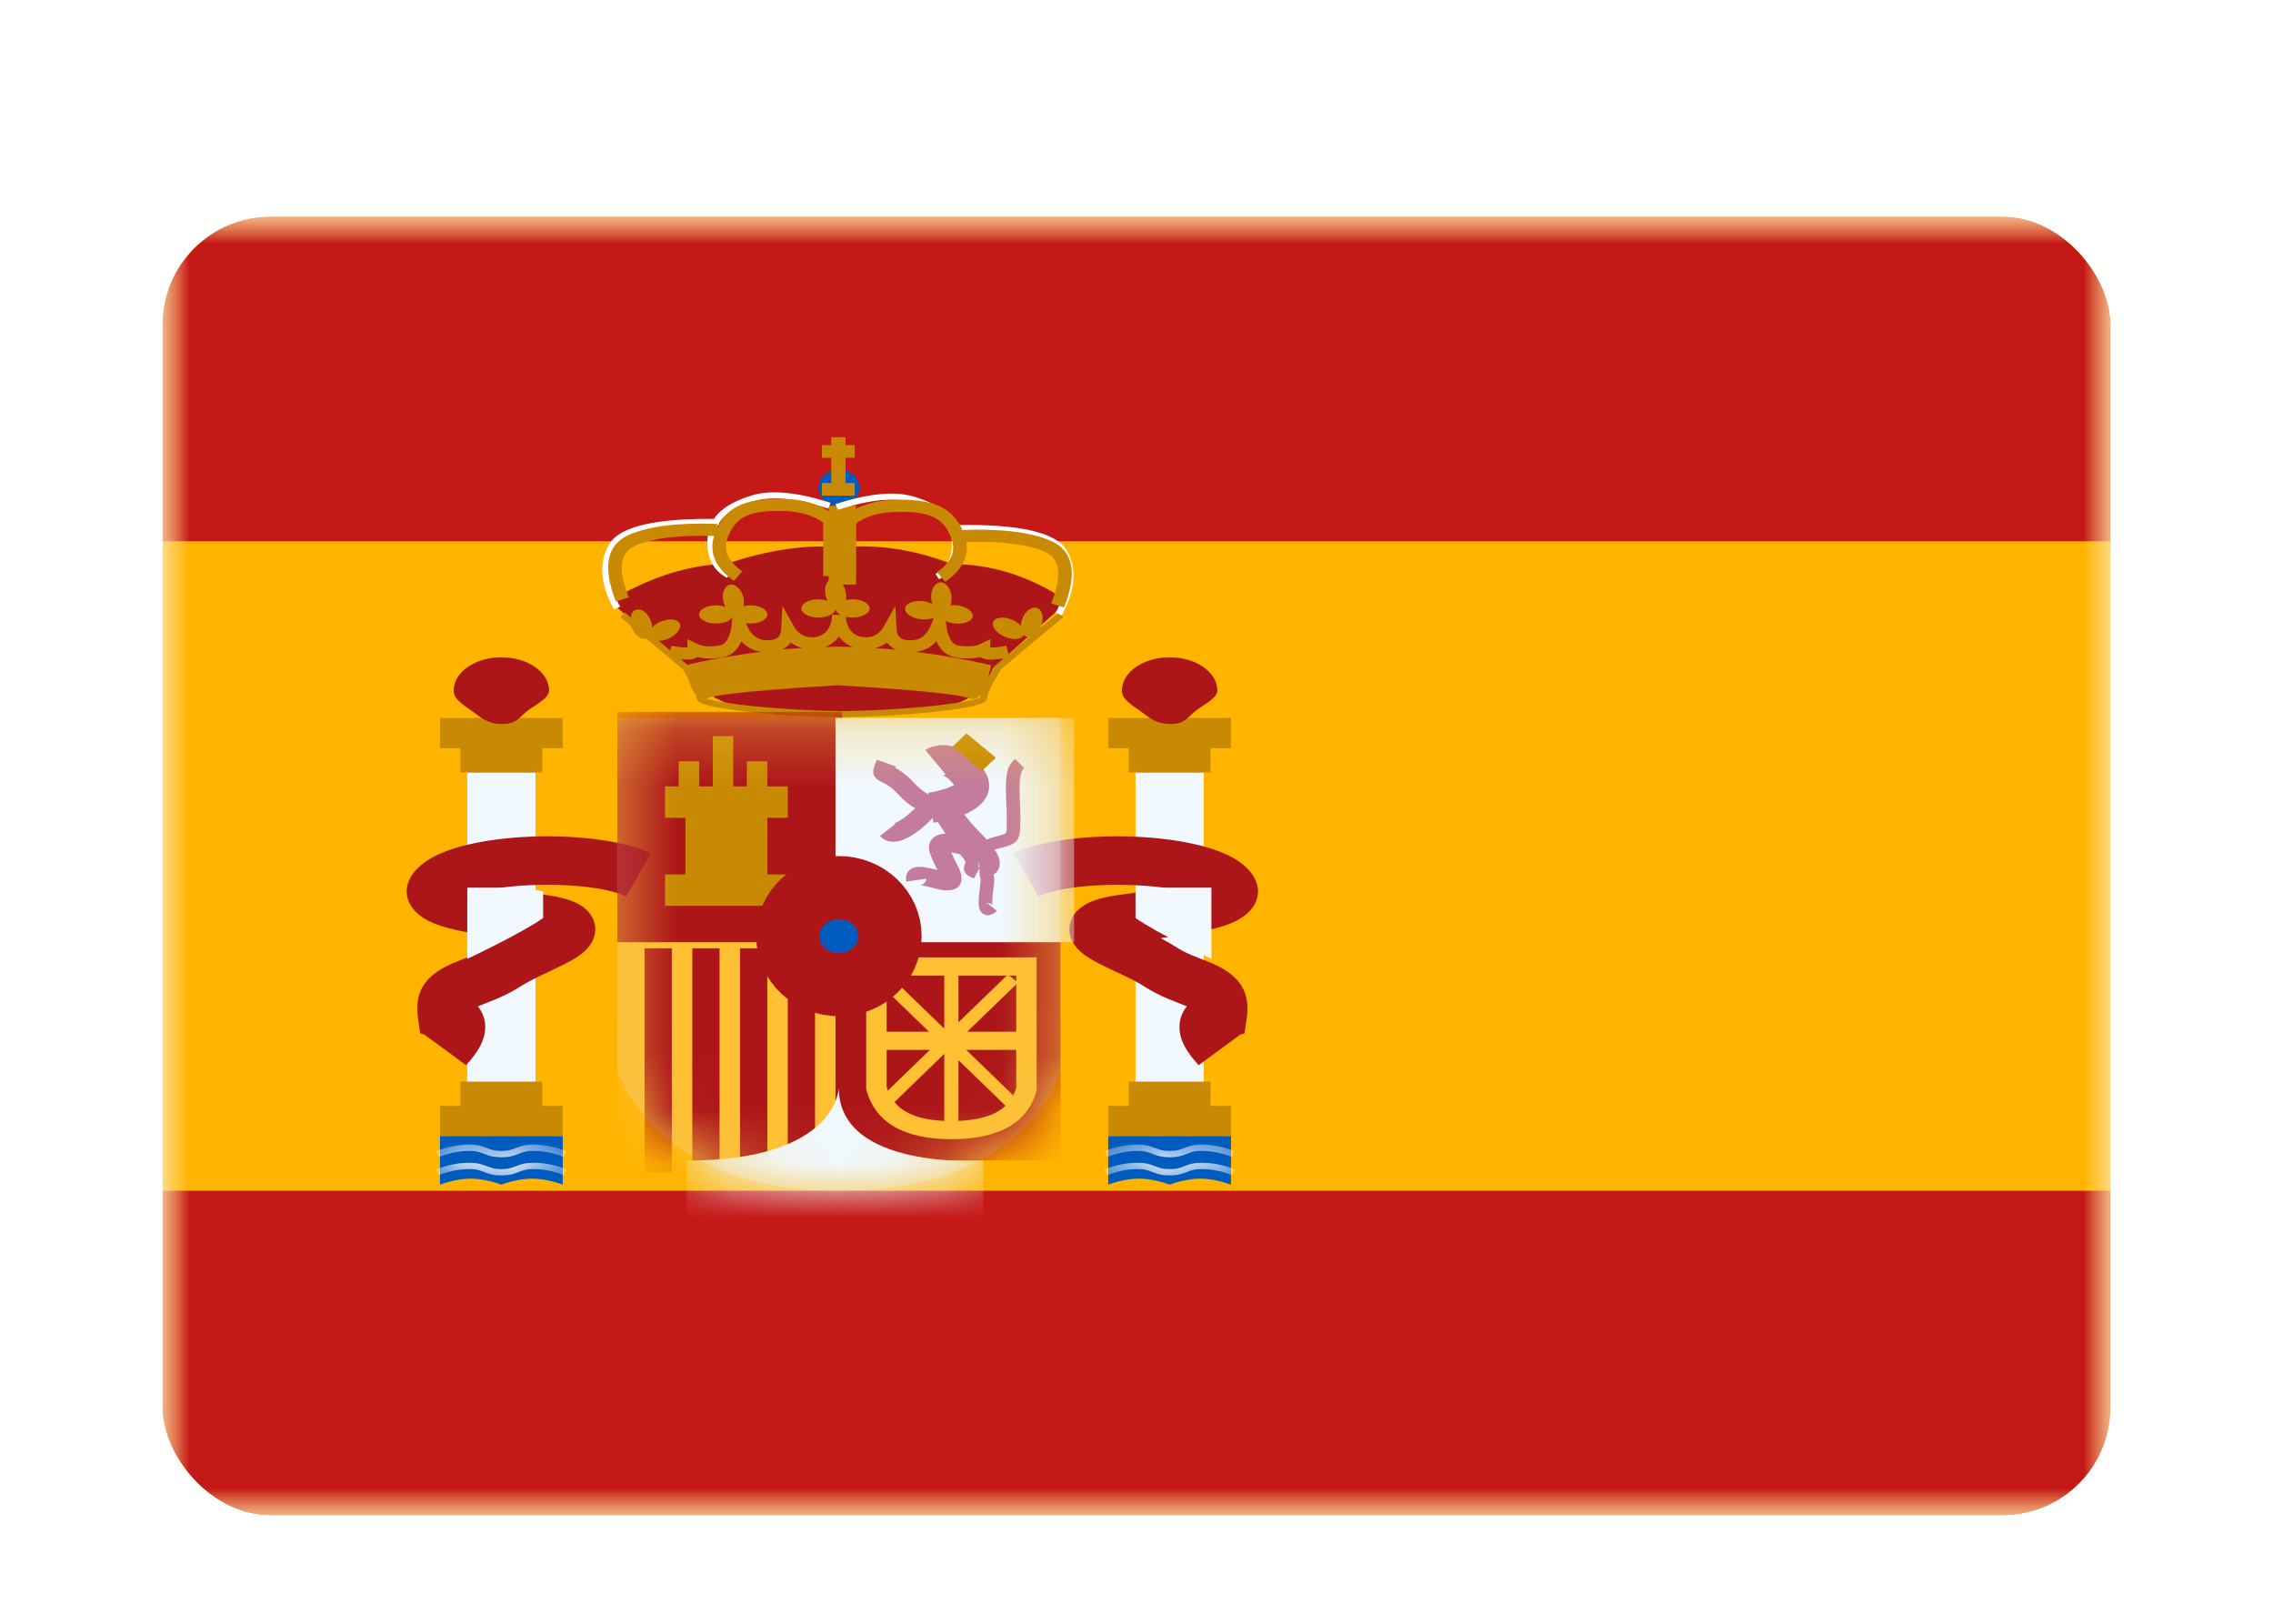 <svg width="42" height="30" viewBox="0 0 42 30" fill="none" xmlns="http://www.w3.org/2000/svg">
<g filter="url(#filter0_dd_2109_1430)">
<g clip-path="url(#clip0_2109_1430)">
<mask id="mask0_2109_1430" style="mask-type:luminance" maskUnits="userSpaceOnUse" x="3" y="2" width="36" height="24">
<rect x="3" y="2" width="36" height="24" fill="white"/>
</mask>
<g mask="url(#mask0_2109_1430)">
<path fill-rule="evenodd" clip-rule="evenodd" d="M3 2V26H39V2H3Z" fill="#FFB400"/>
<mask id="mask1_2109_1430" style="mask-type:luminance" maskUnits="userSpaceOnUse" x="3" y="2" width="36" height="24">
<path fill-rule="evenodd" clip-rule="evenodd" d="M3 2V26H39V2H3Z" fill="white"/>
</mask>
<g mask="url(#mask1_2109_1430)">
<path fill-rule="evenodd" clip-rule="evenodd" d="M3 2V8H39V2H3Z" fill="#C51918"/>
<path fill-rule="evenodd" clip-rule="evenodd" d="M3 20V26H39V20H3Z" fill="#C51918"/>
<rect x="8.634" y="12.272" width="1.26" height="5.824" fill="#F1F9FF"/>
<path d="M10.398 11.824H10.02V12.272H8.508V11.824H8.13V11.264H10.398V11.824Z" fill="#C88A02"/>
<path fill-rule="evenodd" clip-rule="evenodd" d="M10.02 18.432H10.398V18.992H8.13V18.432H8.508V17.984H10.02V18.432Z" fill="#C88A02"/>
<path fill-rule="evenodd" clip-rule="evenodd" d="M9.264 11.376C9.538 11.376 9.566 11.284 9.728 11.147C9.854 11.041 10.146 10.909 10.146 10.76C10.146 10.42 9.751 10.144 9.264 10.144C8.777 10.144 8.382 10.42 8.382 10.76C8.382 10.926 8.584 11.037 8.736 11.147C8.896 11.264 9.014 11.376 9.264 11.376Z" fill="#AD1619"/>
<path fill-rule="evenodd" clip-rule="evenodd" d="M8.13 18.992H10.398V19.888C10.398 19.888 10.115 19.776 9.831 19.776C9.548 19.776 9.264 19.888 9.264 19.888C9.264 19.888 8.981 19.776 8.697 19.776C8.414 19.776 8.13 19.888 8.13 19.888V18.992Z" fill="#005BBF"/>
<mask id="mask2_2109_1430" style="mask-type:luminance" maskUnits="userSpaceOnUse" x="8" y="18" width="3" height="2">
<path fill-rule="evenodd" clip-rule="evenodd" d="M8.13 18.992H10.398V19.888C10.398 19.888 10.115 19.776 9.831 19.776C9.548 19.776 9.264 19.888 9.264 19.888C9.264 19.888 8.981 19.776 8.697 19.776C8.414 19.776 8.13 19.888 8.13 19.888V18.992Z" fill="white"/>
</mask>
<g mask="url(#mask2_2109_1430)">
<path d="M8.11 19.712L8.06 19.605C8.264 19.524 8.469 19.483 8.675 19.483C8.807 19.483 8.877 19.5 8.994 19.546C9.098 19.587 9.151 19.6 9.264 19.6C9.378 19.6 9.431 19.587 9.535 19.546C9.652 19.5 9.722 19.483 9.854 19.483C10.06 19.483 10.265 19.524 10.469 19.605L10.419 19.712C10.23 19.637 10.042 19.6 9.854 19.6C9.741 19.6 9.688 19.613 9.584 19.654C9.466 19.7 9.397 19.717 9.264 19.717C9.132 19.717 9.063 19.7 8.945 19.654C8.841 19.613 8.788 19.6 8.675 19.6C8.487 19.6 8.299 19.637 8.11 19.712Z" fill="white"/>
<path d="M8.11 19.376L8.06 19.269C8.264 19.188 8.469 19.147 8.675 19.147C8.807 19.147 8.877 19.164 8.994 19.21C9.098 19.251 9.151 19.264 9.264 19.264C9.378 19.264 9.431 19.251 9.535 19.21C9.652 19.164 9.722 19.147 9.854 19.147C10.06 19.147 10.265 19.188 10.469 19.269L10.419 19.376C10.23 19.301 10.042 19.264 9.854 19.264C9.741 19.264 9.688 19.277 9.584 19.318C9.466 19.364 9.397 19.381 9.264 19.381C9.132 19.381 9.063 19.364 8.945 19.318C8.841 19.277 8.788 19.264 8.675 19.264C8.487 19.264 8.299 19.301 8.11 19.376Z" fill="white"/>
</g>
<rect x="20.982" y="12.272" width="1.26" height="5.824" fill="#F1F9FF"/>
<path d="M22.746 11.824H22.368V12.272H20.856V11.824H20.478V11.264H22.746V11.824Z" fill="#C88A02"/>
<path fill-rule="evenodd" clip-rule="evenodd" d="M22.368 18.432H22.746V18.992H20.478V18.432H20.856V17.984H22.368V18.432Z" fill="#C88A02"/>
<path fill-rule="evenodd" clip-rule="evenodd" d="M21.612 11.376C21.886 11.376 21.914 11.284 22.076 11.147C22.201 11.041 22.494 10.909 22.494 10.76C22.494 10.42 22.099 10.144 21.612 10.144C21.125 10.144 20.73 10.42 20.73 10.76C20.73 10.926 20.931 11.037 21.084 11.147C21.244 11.264 21.362 11.376 21.612 11.376Z" fill="#AD1619"/>
<path fill-rule="evenodd" clip-rule="evenodd" d="M20.478 18.992H22.746V19.888C22.746 19.888 22.462 19.776 22.179 19.776C21.895 19.776 21.612 19.888 21.612 19.888C21.612 19.888 21.328 19.776 21.045 19.776C20.762 19.776 20.478 19.888 20.478 19.888V18.992Z" fill="#005BBF"/>
<mask id="mask3_2109_1430" style="mask-type:luminance" maskUnits="userSpaceOnUse" x="20" y="18" width="3" height="2">
<path fill-rule="evenodd" clip-rule="evenodd" d="M20.478 18.992H22.746V19.888C22.746 19.888 22.462 19.776 22.179 19.776C21.895 19.776 21.612 19.888 21.612 19.888C21.612 19.888 21.328 19.776 21.045 19.776C20.762 19.776 20.478 19.888 20.478 19.888V18.992Z" fill="white"/>
</mask>
<g mask="url(#mask3_2109_1430)">
<path d="M20.457 19.712L20.408 19.605C20.612 19.524 20.817 19.483 21.023 19.483C21.155 19.483 21.224 19.5 21.342 19.546C21.446 19.587 21.499 19.6 21.612 19.6C21.726 19.6 21.779 19.587 21.883 19.546C22 19.5 22.07 19.483 22.202 19.483C22.407 19.483 22.613 19.524 22.817 19.605L22.767 19.712C22.578 19.637 22.39 19.6 22.202 19.6C22.089 19.6 22.035 19.613 21.932 19.654C21.814 19.7 21.745 19.717 21.612 19.717C21.48 19.717 21.41 19.7 21.293 19.654C21.189 19.613 21.136 19.6 21.023 19.6C20.835 19.6 20.646 19.637 20.457 19.712Z" fill="white"/>
<path d="M20.457 19.376L20.408 19.269C20.612 19.188 20.817 19.147 21.023 19.147C21.155 19.147 21.224 19.164 21.342 19.21C21.446 19.251 21.499 19.264 21.612 19.264C21.726 19.264 21.779 19.251 21.883 19.21C22 19.164 22.07 19.147 22.202 19.147C22.407 19.147 22.613 19.188 22.817 19.269L22.767 19.376C22.578 19.301 22.39 19.264 22.202 19.264C22.089 19.264 22.035 19.277 21.932 19.318C21.814 19.364 21.745 19.381 21.612 19.381C21.48 19.381 21.41 19.364 21.293 19.318C21.189 19.277 21.136 19.264 21.023 19.264C20.835 19.264 20.646 19.301 20.457 19.376Z" fill="white"/>
</g>
<path d="M7.936 13.872C8.78 13.356 11.04 13.309 12.031 13.764L11.569 14.56C11.083 14.336 9.977 14.295 9.202 14.409C9.32 14.428 9.452 14.447 9.599 14.468C9.691 14.481 10.014 14.525 10.042 14.528C10.351 14.571 10.562 14.625 10.719 14.72C11.038 14.913 11.085 15.262 10.857 15.519C10.761 15.627 10.635 15.708 10.445 15.806C10.384 15.837 10.319 15.869 10.23 15.911C10.212 15.92 10.058 15.992 10.014 16.014C9.832 16.101 9.713 16.163 9.624 16.221C9.485 16.311 9.342 16.384 9.18 16.453C9.093 16.49 8.843 16.587 8.843 16.587C8.838 16.589 8.833 16.591 8.828 16.593C8.915 16.698 8.966 16.827 8.966 16.976C8.966 17.212 8.838 17.435 8.611 17.68L7.838 17.112L7.764 17.093L7.723 16.806C7.647 16.276 7.901 15.984 8.426 15.772C8.439 15.766 8.676 15.674 8.744 15.646C8.855 15.598 8.946 15.551 9.031 15.496C9.115 15.442 9.206 15.39 9.314 15.334C8.665 15.241 8.314 15.174 8.045 15.07C7.401 14.824 7.318 14.251 7.936 13.872ZM18.728 13.764C19.72 13.309 21.979 13.356 22.823 13.872C23.442 14.251 23.359 14.824 22.715 15.07C22.446 15.173 22.095 15.241 21.446 15.334C21.555 15.39 21.645 15.442 21.729 15.496C21.814 15.551 21.906 15.598 22.017 15.646C22.085 15.675 22.32 15.766 22.334 15.772C22.858 15.984 23.113 16.276 23.037 16.806L22.996 17.093L22.922 17.112L22.148 17.68C21.921 17.435 21.794 17.212 21.794 16.976C21.794 16.827 21.844 16.698 21.931 16.593C21.927 16.591 21.922 16.589 21.917 16.587C21.917 16.587 21.667 16.49 21.58 16.453C21.418 16.384 21.275 16.311 21.136 16.221C21.047 16.163 20.927 16.1 20.746 16.014C20.701 15.992 20.547 15.92 20.529 15.911C20.441 15.87 20.375 15.837 20.314 15.806C20.124 15.708 19.998 15.627 19.902 15.519C19.674 15.262 19.722 14.913 20.041 14.72C20.197 14.625 20.408 14.571 20.718 14.528C20.744 14.525 21.067 14.481 21.16 14.468C21.308 14.447 21.441 14.428 21.558 14.409C20.784 14.295 19.678 14.337 19.191 14.56L18.728 13.764Z" fill="#AD1619"/>
<path d="M9.664 14.4L10.036 14.468V14.961C9.64 15.242 8.634 15.716 8.634 15.716V14.4H9.664Z" fill="#F1F9FF"/>
<path d="M21.354 14.4L20.982 14.468V14.961C21.378 15.242 22.384 15.716 22.384 15.716V14.4H21.354Z" fill="#F1F9FF"/>
<path d="M13.42 8.422C13.42 8.422 14.475 8.017 15.522 8.108L15.521 8.11C16.218 8.05 16.907 8.155 17.587 8.422C18.296 8.422 18.975 8.629 19.623 9.042V9.206L18.352 10.34C18.098 10.966 17.646 11 17.293 11.104C17.177 11.138 15.529 11.178 15.518 11.178V11.175C13.012 11.432 12.654 10.34 12.654 10.34L11.384 9.206V9.042C11.384 9.042 12.356 8.422 13.42 8.422Z" fill="#AD1619"/>
<path d="M17.478 9.501C17.506 9.78 17.592 9.911 17.718 9.929C17.891 9.954 18.022 9.943 18.113 9.899L18.3 9.809V9.961C18.358 9.967 18.459 9.958 18.596 9.931L18.634 10.093L19.564 9.317L19.65 9.399L18.495 10.365C18.326 10.641 18.241 10.823 18.241 10.899C18.241 11.014 17.903 11.082 17.244 11.153C16.727 11.208 16.117 11.243 15.618 11.248V11.252C15.597 11.252 15.576 11.25 15.554 11.249C15.533 11.25 15.512 11.252 15.492 11.252V11.248C14.993 11.243 14.383 11.208 13.866 11.153C13.207 11.082 12.869 11.014 12.869 10.899C12.869 10.883 12.864 10.863 12.856 10.838C12.793 10.764 12.748 10.646 12.717 10.539C12.688 10.486 12.653 10.428 12.615 10.365L12.358 10.15C12.357 10.15 12.355 10.15 12.353 10.15V10.146L11.46 9.399L11.546 9.317L12.384 10.018L12.406 9.931C12.543 9.958 12.644 9.967 12.703 9.961V9.809L12.888 9.899C12.98 9.943 13.111 9.954 13.284 9.929C13.41 9.911 13.496 9.78 13.524 9.501L13.58 8.939L13.769 9.478C13.855 9.722 13.986 9.829 14.172 9.83C14.353 9.83 14.426 9.771 14.434 9.622L14.458 9.198L14.673 9.577C14.75 9.713 14.858 9.774 15.009 9.774C15.227 9.774 15.373 9.613 15.373 9.36H15.629C15.629 9.613 15.774 9.774 15.992 9.774C16.144 9.774 16.251 9.713 16.329 9.577L16.544 9.198L16.567 9.622C16.575 9.771 16.648 9.83 16.83 9.83C17.016 9.83 17.146 9.722 17.232 9.478L17.422 8.939L17.478 9.501ZM15.486 10.661C15.157 10.679 13.338 10.786 13.063 10.901C13.059 10.903 13.053 10.902 13.049 10.904C13.089 10.917 13.145 10.934 13.216 10.948C13.378 10.981 13.608 11.013 13.882 11.043C14.415 11.099 15.05 11.135 15.554 11.138C16.059 11.135 16.694 11.1 17.228 11.043C17.502 11.013 17.732 10.981 17.894 10.948C17.977 10.931 18.04 10.914 18.082 10.899C18.097 10.893 18.109 10.888 18.116 10.883C18.117 10.865 18.122 10.845 18.129 10.823C18.072 10.898 18.001 10.939 17.91 10.901C17.634 10.786 15.813 10.679 15.486 10.661ZM17.303 9.847C17.203 9.961 17.075 10.025 16.921 10.044C17.736 10.146 18.309 10.29 18.309 10.29C18.309 10.29 18.294 10.399 18.259 10.525C18.296 10.459 18.338 10.385 18.388 10.303L18.401 10.29L18.549 10.165C18.341 10.198 18.191 10.197 18.112 10.139C17.988 10.171 17.843 10.175 17.677 10.151C17.501 10.125 17.378 10.021 17.303 9.847ZM13.698 9.847C13.624 10.021 13.501 10.125 13.324 10.151C13.158 10.175 13.013 10.171 12.889 10.139C12.827 10.184 12.722 10.194 12.579 10.181L12.7 10.282C12.838 10.249 13.363 10.13 14.064 10.043C13.918 10.022 13.795 9.957 13.698 9.847ZM16.39 9.87C16.326 9.92 16.252 9.953 16.17 9.974C16.303 9.983 16.433 9.992 16.559 10.004C16.488 9.973 16.431 9.928 16.39 9.87ZM14.611 9.87C14.572 9.926 14.517 9.969 14.45 10C14.571 9.988 14.696 9.98 14.824 9.972C14.745 9.951 14.673 9.918 14.611 9.87ZM15.501 9.758C15.437 9.846 15.352 9.913 15.248 9.954C15.31 9.952 15.373 9.949 15.436 9.949V9.947C15.453 9.947 15.47 9.948 15.486 9.948C15.503 9.948 15.52 9.947 15.537 9.947V9.949C15.61 9.949 15.683 9.952 15.756 9.955C15.65 9.914 15.565 9.846 15.501 9.758Z" fill="#C88A02"/>
<path fill-rule="evenodd" clip-rule="evenodd" d="M15.501 7.347C15.71 7.347 15.879 7.197 15.879 7.011C15.879 6.826 15.71 6.675 15.501 6.675C15.293 6.675 15.123 6.826 15.123 7.011C15.123 7.197 15.293 7.347 15.501 7.347Z" fill="#005BBF"/>
<path d="M12.052 9.59C12.087 9.555 12.133 9.521 12.188 9.495C12.341 9.422 12.506 9.43 12.555 9.511C12.604 9.593 12.519 9.719 12.366 9.792C12.212 9.864 12.048 9.857 11.998 9.775C11.997 9.773 11.997 9.77 11.996 9.768C11.98 9.783 11.963 9.795 11.943 9.8C11.843 9.828 11.72 9.73 11.669 9.582C11.619 9.434 11.659 9.291 11.758 9.264C11.858 9.237 11.981 9.335 12.032 9.483C12.044 9.52 12.05 9.556 12.052 9.59ZM19.155 9.23C19.255 9.257 19.294 9.4 19.244 9.547C19.193 9.695 19.071 9.793 18.971 9.766C18.95 9.761 18.932 9.749 18.916 9.734C18.916 9.736 18.916 9.739 18.915 9.741C18.865 9.822 18.701 9.83 18.548 9.757C18.395 9.685 18.31 9.559 18.359 9.477C18.408 9.396 18.572 9.388 18.725 9.461C18.781 9.487 18.826 9.523 18.861 9.559C18.863 9.524 18.869 9.487 18.882 9.449C18.933 9.301 19.055 9.203 19.155 9.23ZM13.491 8.802C13.593 8.785 13.704 8.893 13.737 9.045C13.749 9.099 13.748 9.152 13.739 9.198C13.777 9.189 13.819 9.184 13.863 9.184C14.037 9.184 14.178 9.26 14.178 9.352C14.178 9.445 14.037 9.52 13.863 9.52C13.689 9.52 13.548 9.445 13.548 9.352C13.548 9.35 13.549 9.348 13.549 9.346C13.548 9.346 13.547 9.346 13.546 9.345C13.547 9.348 13.548 9.35 13.548 9.352C13.548 9.445 13.407 9.52 13.233 9.52C13.059 9.52 12.918 9.445 12.918 9.352C12.919 9.26 13.059 9.184 13.233 9.184C13.297 9.184 13.355 9.198 13.405 9.215C13.388 9.184 13.374 9.148 13.366 9.109C13.333 8.957 13.388 8.82 13.491 8.802ZM17.377 8.76C17.482 8.756 17.573 8.877 17.582 9.032C17.586 9.087 17.577 9.139 17.561 9.183C17.6 9.179 17.643 9.18 17.687 9.185C17.859 9.207 17.987 9.299 17.972 9.391C17.957 9.483 17.806 9.54 17.634 9.518C17.462 9.497 17.334 9.405 17.348 9.313C17.349 9.311 17.35 9.309 17.35 9.306C17.349 9.306 17.348 9.306 17.347 9.305C17.347 9.308 17.349 9.311 17.348 9.313C17.334 9.405 17.182 9.462 17.01 9.44C16.838 9.419 16.71 9.327 16.724 9.235C16.739 9.143 16.891 9.087 17.063 9.108C17.126 9.116 17.182 9.136 17.228 9.16C17.216 9.126 17.208 9.089 17.206 9.049C17.197 8.895 17.273 8.765 17.377 8.76ZM15.381 8.69C15.484 8.673 15.593 8.781 15.627 8.932C15.638 8.987 15.638 9.04 15.628 9.086C15.667 9.077 15.709 9.073 15.753 9.073C15.927 9.073 16.068 9.148 16.068 9.241C16.067 9.333 15.927 9.409 15.753 9.409C15.58 9.409 15.438 9.333 15.438 9.241C15.438 9.239 15.439 9.236 15.439 9.234C15.438 9.234 15.437 9.233 15.436 9.233C15.436 9.236 15.438 9.238 15.438 9.241C15.438 9.333 15.297 9.409 15.123 9.409C14.95 9.409 14.809 9.333 14.808 9.241C14.808 9.148 14.95 9.073 15.123 9.073C15.187 9.073 15.245 9.086 15.294 9.103C15.277 9.071 15.264 9.035 15.255 8.997C15.222 8.845 15.279 8.708 15.381 8.69Z" fill="#C88A02"/>
<path d="M15.623 6.224H15.794V6.458H15.623V6.924H15.794V7.158H15.186V6.924H15.36V6.458H15.186V6.224H15.36V6.077H15.623V6.224Z" fill="#C88A02"/>
<rect x="15.312" y="7.344" width="0.504" height="1.456" fill="#C88A02"/>
<path d="M13.283 7.588L13.281 7.7C12.164 7.683 11.523 7.828 11.36 8.116C11.192 8.415 11.223 8.778 11.459 9.209L11.346 9.258C11.094 8.798 11.06 8.4 11.248 8.066C11.441 7.723 12.119 7.57 13.283 7.588Z" fill="white"/>
<path d="M13.499 8.581L13.435 8.677C13.192 8.548 13.07 8.328 13.07 8.024C13.07 7.588 13.323 7.332 13.882 7.156C14.239 7.045 14.727 7.09 15.347 7.29L15.304 7.396C14.709 7.204 14.249 7.16 13.924 7.262C13.411 7.423 13.196 7.64 13.196 8.024C13.196 8.291 13.297 8.474 13.499 8.581Z" fill="white"/>
<path d="M11.618 9.037L11.38 9.112C11.133 8.487 11.204 8.063 11.625 7.88C11.997 7.719 12.538 7.654 13.252 7.679L13.242 7.903C12.566 7.879 12.063 7.94 11.736 8.082C11.459 8.202 11.408 8.507 11.618 9.037Z" fill="#C88A02"/>
<path d="M14.396 7.439C13.819 7.439 13.583 7.564 13.448 7.932C13.361 8.167 13.445 8.367 13.716 8.554L13.561 8.731C13.211 8.489 13.087 8.192 13.208 7.862C13.38 7.393 13.718 7.215 14.396 7.215C14.839 7.215 15.185 7.319 15.426 7.529L15.463 7.562V8.642H15.211V7.658C15.023 7.513 14.753 7.439 14.396 7.439Z" fill="#C88A02"/>
<path d="M17.68 7.7L17.683 7.812C18.8 7.795 19.441 7.939 19.603 8.228C19.771 8.527 19.74 8.89 19.505 9.321L19.618 9.37C19.869 8.91 19.904 8.511 19.716 8.178C19.523 7.835 18.845 7.682 17.68 7.7Z" fill="white"/>
<path d="M17.286 8.604L17.35 8.701C17.594 8.571 17.715 8.351 17.715 8.047C17.715 7.611 17.462 7.355 16.903 7.18C16.546 7.068 16.058 7.114 15.438 7.314L15.481 7.419C16.076 7.227 16.537 7.184 16.861 7.285C17.374 7.446 17.589 7.664 17.589 8.047C17.589 8.314 17.488 8.497 17.286 8.604Z" fill="white"/>
<path d="M19.424 9.15L19.662 9.224C19.909 8.599 19.838 8.175 19.417 7.992C19.045 7.831 18.504 7.766 17.79 7.791L17.8 8.015C18.476 7.991 18.979 8.052 19.306 8.194C19.583 8.314 19.634 8.619 19.424 9.15Z" fill="#C88A02"/>
<path d="M16.632 7.456C17.208 7.456 17.445 7.581 17.58 7.949C17.666 8.184 17.583 8.384 17.312 8.571L17.466 8.748C17.817 8.506 17.941 8.209 17.82 7.88C17.647 7.41 17.309 7.232 16.632 7.232C16.188 7.232 15.842 7.336 15.602 7.547L15.564 7.58V8.66H15.816V7.675C16.004 7.53 16.274 7.456 16.632 7.456Z" fill="#C88A02"/>
<path opacity="0.3" fill-rule="evenodd" clip-rule="evenodd" d="M11.406 11.264H19.596V17.805C19.596 17.805 18.988 20 15.501 20C12.014 20 11.406 17.747 11.406 17.747V11.264Z" fill="#E1E5E8"/>
<mask id="mask4_2109_1430" style="mask-type:luminance" maskUnits="userSpaceOnUse" x="11" y="11" width="9" height="9">
<path fill-rule="evenodd" clip-rule="evenodd" d="M11.406 11.264H19.596V17.805C19.596 17.805 18.988 20 15.501 20C12.014 20 11.406 17.747 11.406 17.747V11.264Z" fill="white"/>
</mask>
<g mask="url(#mask4_2109_1430)">
<rect x="11.406" y="15.296" width="4.158" height="4.368" fill="#FFC034"/>
<rect x="11.91" y="15.52" width="0.504" height="4.144" fill="#AD1619"/>
<rect x="13.674" y="15.52" width="0.504" height="4.144" fill="#AD1619"/>
<rect x="12.792" y="15.52" width="0.504" height="4.144" fill="#AD1619"/>
<rect x="14.556" y="15.52" width="0.504" height="4.144" fill="#AD1619"/>
<rect x="11.406" y="11.152" width="4.158" height="4.256" fill="#AD1619"/>
<rect x="15.438" y="15.184" width="4.158" height="4.256" fill="#AD1619"/>
<rect x="15.438" y="11.264" width="4.41" height="4.144" fill="#F1F9FF"/>
<path d="M13.548 12.529H13.8V12.065H14.178V12.529H14.556V13.11H14.178V14.156H14.556V14.736H12.288V14.156H12.666V13.11H12.288V12.529H12.54V12.065H12.918V12.529H13.17V11.6H13.548V12.529Z" fill="#C88A02"/>
<path d="M17.205 11.804C17.505 11.698 17.854 11.81 18.15 12.186C18.319 12.401 18.319 12.637 18.154 12.825C18.071 12.919 17.957 12.991 17.817 13.05C17.923 13.182 17.987 13.257 18.095 13.366C18.147 13.418 18.192 13.467 18.233 13.513C18.272 13.494 18.321 13.477 18.382 13.461C18.392 13.458 18.403 13.456 18.414 13.453C18.453 13.443 18.481 13.435 18.505 13.428C18.582 13.405 18.6 13.405 18.603 13.294V13.096C18.603 13.029 18.602 12.971 18.595 12.84C18.595 12.834 18.595 12.833 18.594 12.827C18.572 12.343 18.593 12.157 18.759 12.024L18.927 12.191C18.847 12.256 18.828 12.423 18.846 12.817C18.847 12.823 18.847 12.824 18.847 12.831C18.854 12.966 18.855 13.025 18.855 13.096C18.855 13.117 18.855 13.118 18.855 13.138C18.856 13.495 18.826 13.569 18.585 13.641C18.556 13.65 18.524 13.658 18.481 13.669C18.472 13.671 18.463 13.673 18.455 13.675C18.42 13.685 18.396 13.69 18.378 13.696C18.402 13.732 18.422 13.765 18.436 13.797C18.504 13.943 18.482 14.082 18.356 14.16C18.356 14.162 18.357 14.163 18.357 14.165C18.358 14.169 18.36 14.173 18.363 14.184C18.378 14.237 18.375 14.291 18.347 14.506C18.332 14.627 18.332 14.707 18.34 14.728C18.332 14.707 18.302 14.684 18.258 14.684L18.251 14.678C18.248 14.681 18.246 14.682 18.244 14.684H18.258L18.267 14.691C18.263 14.692 18.258 14.693 18.255 14.694L18.242 14.684C18.231 14.694 18.224 14.702 18.218 14.706L18.221 14.705C18.229 14.701 18.239 14.697 18.255 14.694L18.421 14.829C18.315 14.932 18.163 14.95 18.103 14.803C18.077 14.738 18.078 14.635 18.097 14.48C18.12 14.298 18.122 14.254 18.118 14.238C18.115 14.23 18.113 14.22 18.111 14.211C18.102 14.173 18.097 14.122 18.096 14.039L17.997 14.231C17.885 14.185 17.828 14.143 17.813 14.07C17.808 14.044 17.811 14.021 17.818 13.997C17.822 13.986 17.826 13.974 17.832 13.961C17.845 13.929 17.842 13.91 17.785 13.841C17.771 13.824 17.757 13.805 17.742 13.786C17.737 13.785 17.732 13.783 17.727 13.782C17.668 13.767 17.617 13.755 17.576 13.748C17.589 13.779 17.605 13.814 17.625 13.853C17.625 13.853 17.694 13.989 17.711 14.025C17.744 14.098 17.763 14.152 17.766 14.206C17.781 14.435 17.571 14.491 17.311 14.423C17.118 14.372 17.02 14.352 16.992 14.352C17.078 14.35 17.124 14.266 17.119 14.235L16.746 14.287C16.721 14.144 16.79 14.021 16.981 14.016C17.054 14.015 17.146 14.031 17.322 14.075C17.31 14.051 17.296 14.022 17.279 13.988C17.237 13.904 17.208 13.836 17.184 13.767C17.119 13.575 17.228 13.424 17.437 13.405C17.448 13.404 17.459 13.404 17.47 13.404C17.425 13.337 17.378 13.264 17.328 13.186C17.3 13.191 17.273 13.198 17.249 13.201L17.233 13.114C17.128 13.218 17.023 13.315 16.92 13.387C16.669 13.563 16.436 13.622 16.26 13.447L16.543 13.223C16.533 13.214 16.517 13.211 16.526 13.209C16.563 13.199 16.62 13.17 16.686 13.124C16.757 13.074 16.832 13.007 16.909 12.934C16.803 12.872 16.699 12.785 16.598 12.677C16.522 12.594 16.456 12.54 16.393 12.502C16.362 12.483 16.27 12.437 16.256 12.429C16.101 12.336 16.109 12.248 16.204 12.037L16.555 12.161C16.551 12.171 16.546 12.18 16.543 12.188C16.565 12.2 16.589 12.213 16.607 12.224C16.699 12.281 16.792 12.358 16.89 12.464C16.987 12.568 17.077 12.638 17.16 12.678L17.155 12.647C17.172 12.645 17.206 12.639 17.252 12.63C17.328 12.614 17.403 12.595 17.471 12.572C17.542 12.549 17.597 12.524 17.63 12.503C17.545 12.396 17.477 12.345 17.43 12.33C17.424 12.328 17.43 12.328 17.438 12.325C17.447 12.322 17.458 12.316 17.472 12.306L17.098 11.856C17.125 11.838 17.161 11.82 17.205 11.804ZM18.087 13.927C18.089 13.957 18.087 13.986 18.077 14.016C18.083 14.019 18.089 14.022 18.096 14.025C18.096 14.022 18.096 14.019 18.096 14.015C18.096 13.991 18.095 13.967 18.094 13.942C18.093 13.94 18.091 13.935 18.087 13.927Z" fill="#C37C9C"/>
<path d="M17.601 11.795L17.859 11.55L18.401 11.999L18.143 12.245L17.601 11.795Z" fill="#C88A02"/>
<path d="M19.155 18.14L19.15 18.16C18.989 18.75 18.447 19.048 17.58 19.048C16.713 19.048 16.169 18.742 16.01 18.138L16.005 18.12V15.688H19.155V18.14ZM16.383 18.08C16.504 18.503 16.884 18.712 17.58 18.712C18.276 18.712 18.657 18.509 18.778 18.099V16.024H16.383V18.08Z" fill="#FFC034"/>
<path d="M17.71 16.888L18.624 16.004L18.809 16.156L17.873 17.061H18.921V17.397H17.853L18.809 18.322L18.624 18.473L17.71 17.588V18.772H17.448V17.471L16.413 18.473L16.227 18.322L17.183 17.397H16.315V17.061H17.165L16.227 16.156L16.413 16.004L17.448 17.005V15.893H17.71V16.888Z" fill="#FFC034"/>
<path fill-rule="evenodd" clip-rule="evenodd" d="M18.168 19.443C18.168 19.443 15.499 19.629 15.499 18.099C15.499 18.099 15.474 19.443 12.687 19.443V20.651H18.168V19.443Z" fill="#F1F9FF"/>
<path fill-rule="evenodd" clip-rule="evenodd" d="M15.501 16.192C16.023 16.192 16.446 15.791 16.446 15.296C16.446 14.801 16.023 14.4 15.501 14.4C14.979 14.4 14.556 14.801 14.556 15.296C14.556 15.791 14.979 16.192 15.501 16.192Z" fill="#005BBF" stroke="#AD1619" stroke-width="1.167"/>
</g>
</g>
</g>
</g>
</g>
<defs>
<filter id="filter0_dd_2109_1430" x="0" y="0" width="42" height="30" filterUnits="userSpaceOnUse" color-interpolation-filters="sRGB">
<feFlood flood-opacity="0" result="BackgroundImageFix"/>
<feColorMatrix in="SourceAlpha" type="matrix" values="0 0 0 0 0 0 0 0 0 0 0 0 0 0 0 0 0 0 127 0" result="hardAlpha"/>
<feOffset dy="1"/>
<feGaussianBlur stdDeviation="1"/>
<feColorMatrix type="matrix" values="0 0 0 0 0.063 0 0 0 0 0.094 0 0 0 0 0.157 0 0 0 0.06 0"/>
<feBlend mode="normal" in2="BackgroundImageFix" result="effect1_dropShadow_2109_1430"/>
<feColorMatrix in="SourceAlpha" type="matrix" values="0 0 0 0 0 0 0 0 0 0 0 0 0 0 0 0 0 0 127 0" result="hardAlpha"/>
<feOffset dy="1"/>
<feGaussianBlur stdDeviation="1.5"/>
<feColorMatrix type="matrix" values="0 0 0 0 0.063 0 0 0 0 0.094 0 0 0 0 0.157 0 0 0 0.1 0"/>
<feBlend mode="normal" in2="effect1_dropShadow_2109_1430" result="effect2_dropShadow_2109_1430"/>
<feBlend mode="normal" in="SourceGraphic" in2="effect2_dropShadow_2109_1430" result="shape"/>
</filter>
<clipPath id="clip0_2109_1430">
<rect x="3" y="2" width="36" height="24" rx="2" fill="white"/>
</clipPath>
</defs>
</svg>
